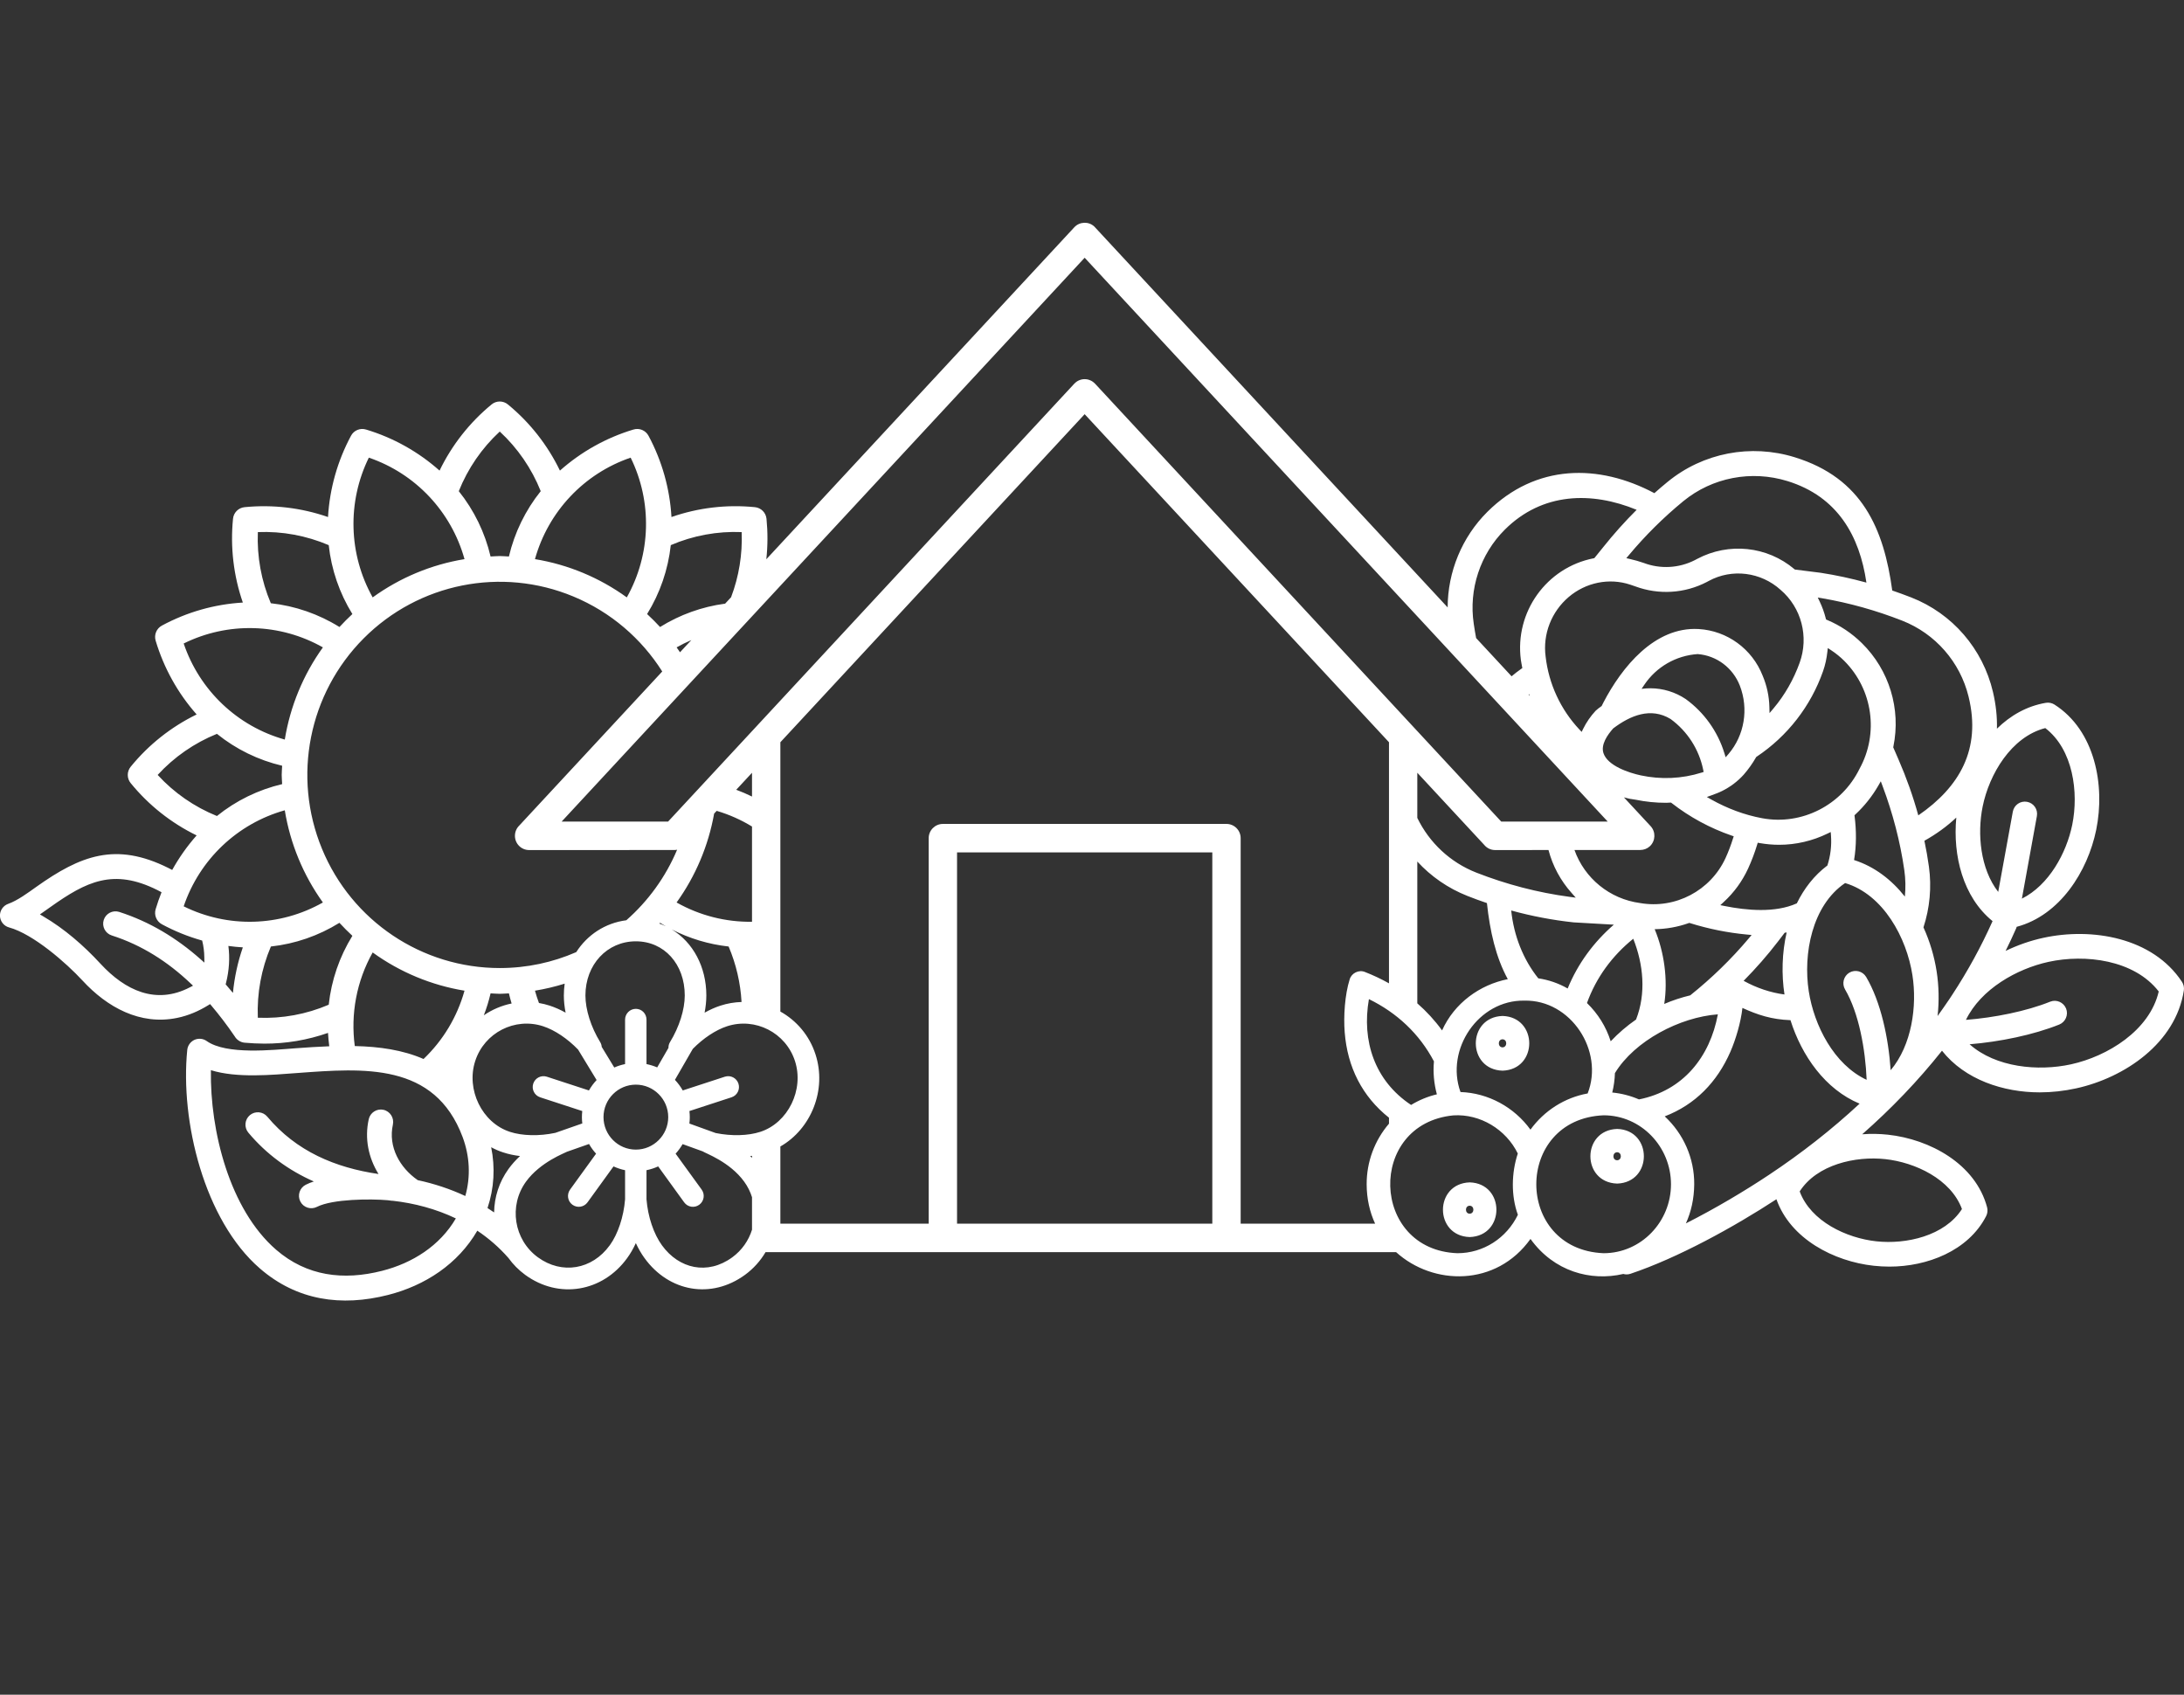 <?xml version="1.0" encoding="UTF-8"?> <svg xmlns="http://www.w3.org/2000/svg" width="58" height="45" viewBox="0 0 58 45" fill="none"><rect x="0" y="0" width="58" height="45" fill="#333333" stroke="none"/><g clip-path="url(#clip0_155_2)"><path fill-rule="evenodd" clip-rule="evenodd" d="M6.186 26.365C6.13 26.296 6.073 26.229 6.014 26.162L5.993 26.138L6.001 26.106C6.088 25.763 6.106 25.431 6.065 25.118C6.192 25.136 6.32 25.148 6.449 25.156C6.313 25.548 6.226 25.954 6.186 26.365ZM36.887 29.679C36.175 29.114 35.783 28.335 35.711 27.411C35.677 26.991 35.714 26.412 35.843 26.006C35.892 25.837 36.088 25.742 36.25 25.81C36.471 25.896 36.684 25.997 36.887 26.111V19.709L28.805 10.998L20.724 19.709V26.86C21.152 27.099 21.495 27.494 21.657 27.997C21.963 28.939 21.542 29.976 20.724 30.443V32.493H24.663V22.256C24.663 22.048 24.832 21.878 25.04 21.878H32.571C32.779 21.878 32.948 22.047 32.948 22.256V32.493H36.519C36.377 32.186 36.295 31.835 36.294 31.446C36.292 30.852 36.505 30.283 36.887 29.837V29.679V29.679ZM37.639 26.642C37.882 26.854 38.103 27.094 38.297 27.361C38.621 26.638 39.298 26.147 40.042 26C39.723 25.416 39.568 24.727 39.488 23.98C39.314 23.921 39.141 23.858 38.97 23.79C38.455 23.587 38.003 23.272 37.639 22.877L37.639 26.642H37.639ZM40.852 25.978C41.121 26.018 41.385 26.106 41.632 26.248C41.903 25.586 42.325 25.016 42.858 24.553L41.79 24.492C41.23 24.432 40.676 24.326 40.133 24.177C40.201 24.839 40.448 25.474 40.852 25.978ZM43.943 24.673C44.197 25.285 44.297 26.014 44.197 26.658C44.421 26.562 44.651 26.487 44.886 26.43L44.892 26.426C45.455 25.975 45.975 25.471 46.441 24.918L46.517 24.827L46.399 24.816C45.884 24.768 45.375 24.666 44.882 24.512L44.862 24.506L44.843 24.513C44.554 24.615 44.249 24.669 43.943 24.673L43.943 24.673ZM46.273 26.764C46.233 27.143 46.094 27.606 45.954 27.927C45.602 28.733 45.019 29.333 44.21 29.643C44.708 30.106 44.998 30.756 44.993 31.447C44.99 31.833 44.91 32.181 44.772 32.485C45.563 32.085 46.345 31.618 46.983 31.193C47.833 30.628 48.641 29.998 49.385 29.306C48.473 28.927 47.849 28.037 47.549 27.089C47.042 27.07 46.681 26.949 46.273 26.764H46.273ZM43.109 33.828C42.241 34.029 41.267 33.763 40.645 32.898C39.734 34.173 38.06 34.141 37.075 33.248H20.348L20.331 33.248C20.196 33.478 20.012 33.685 19.784 33.852C18.892 34.502 17.769 34.308 17.116 33.406C17.03 33.288 16.953 33.154 16.886 33.009C16.819 33.154 16.742 33.288 16.656 33.406C16.004 34.307 14.842 34.504 13.948 33.852C13.772 33.723 13.624 33.572 13.503 33.404L13.503 33.404V33.404C13.261 33.128 12.985 32.886 12.676 32.679C12.163 33.563 11.292 34.134 10.307 34.385C9.064 34.701 7.887 34.535 6.903 33.683C5.421 32.4 4.783 29.764 4.973 27.878C4.985 27.762 5.057 27.661 5.165 27.611C5.272 27.565 5.394 27.575 5.489 27.643C6.013 28.014 7.235 27.88 7.85 27.835C8.148 27.813 8.448 27.793 8.744 27.782C8.729 27.664 8.718 27.546 8.711 27.427C8.168 27.617 7.596 27.714 7.02 27.712C6.847 27.711 6.672 27.703 6.495 27.687C6.383 27.676 6.286 27.611 6.232 27.517C6.228 27.512 6.224 27.506 6.22 27.5C6.032 27.223 5.829 26.958 5.614 26.703L5.579 26.662L5.534 26.69C5.277 26.849 4.999 26.969 4.703 27.029C3.72 27.231 2.844 26.746 2.19 26.036C1.757 25.567 0.883 24.802 0.24 24.626C0.103 24.589 0.005 24.466 -0.001 24.323C-0.007 24.181 0.082 24.049 0.216 24.001C0.469 23.911 0.743 23.706 0.963 23.55C2.138 22.715 3.073 22.351 4.47 23.047C4.505 23.064 4.539 23.082 4.573 23.1C4.755 22.773 4.972 22.465 5.222 22.183C4.545 21.853 3.948 21.38 3.471 20.795C3.367 20.669 3.367 20.486 3.471 20.359C3.948 19.774 4.545 19.301 5.222 18.971C4.722 18.406 4.351 17.738 4.134 17.014C4.086 16.857 4.156 16.688 4.3 16.611C4.964 16.253 5.697 16.044 6.449 16C6.202 15.286 6.113 14.527 6.188 13.776C6.203 13.612 6.332 13.483 6.495 13.467C7.244 13.393 8 13.482 8.711 13.729C8.755 12.974 8.964 12.238 9.321 11.572C9.397 11.427 9.566 11.357 9.722 11.406C10.444 11.623 11.109 11.995 11.673 12.496C12.001 11.817 12.473 11.218 13.054 10.74C13.18 10.635 13.363 10.635 13.489 10.74C14.071 11.218 14.542 11.817 14.87 12.496C15.434 11.995 16.1 11.623 16.821 11.406C16.978 11.357 17.146 11.427 17.223 11.572C17.58 12.238 17.788 12.974 17.832 13.729C18.543 13.481 19.299 13.392 20.048 13.467C20.211 13.483 20.34 13.612 20.356 13.776C20.391 14.134 20.39 14.494 20.351 14.85L28.53 6.035C28.671 5.883 28.91 5.874 29.061 6.015L38.445 16.129C38.447 15.184 38.824 14.262 39.502 13.589C40.789 12.313 42.457 12.31 43.935 13.095C44.049 12.993 44.165 12.894 44.284 12.797C45.23 12.021 46.498 11.781 47.663 12.142C49.459 12.696 50.029 14.048 50.252 15.68C50.421 15.738 50.589 15.799 50.756 15.864C51.849 16.291 52.658 17.229 52.927 18.375C53.006 18.712 53.04 19.037 53.032 19.349C53.388 19 53.824 18.748 54.333 18.662C54.412 18.649 54.494 18.666 54.561 18.709C55.638 19.397 55.909 20.854 55.669 22.032C55.442 23.144 54.7 24.306 53.557 24.61C53.553 24.625 53.548 24.639 53.542 24.653C53.453 24.855 53.36 25.054 53.262 25.25C53.586 25.093 53.926 24.976 54.262 24.903C55.553 24.621 57.168 24.891 57.946 26.071C57.99 26.138 58.008 26.221 57.996 26.3C57.781 27.698 56.424 28.618 55.134 28.9C54.817 28.969 54.492 29.006 54.168 29.006C53.207 29.006 52.182 28.672 51.573 27.9C50.937 28.701 50.225 29.441 49.454 30.119C49.685 30.101 49.916 30.106 50.138 30.13C51.248 30.25 52.464 30.904 52.771 32.059C52.792 32.137 52.782 32.221 52.745 32.293C52.267 33.221 51.171 33.633 50.179 33.633C50.039 33.633 49.899 33.625 49.76 33.61C48.703 33.495 47.548 32.898 47.176 31.844C46.044 32.583 44.561 33.4 43.301 33.823C43.268 33.834 43.233 33.84 43.198 33.84C43.167 33.84 43.137 33.836 43.108 33.827L43.109 33.828ZM43.448 27.072C43.719 26.386 43.645 25.604 43.374 24.927C42.816 25.378 42.389 25.956 42.145 26.634C42.437 26.917 42.653 27.264 42.775 27.65C42.978 27.434 43.206 27.24 43.448 27.072L43.448 27.072ZM38.786 28.997C39.526 29.023 40.211 29.399 40.644 29.996C41.008 29.494 41.55 29.146 42.163 29.035C42.605 27.904 41.717 26.543 40.482 26.57C39.262 26.549 38.377 27.866 38.786 28.997ZM39.904 26.977C40.848 27.008 40.849 28.4 39.902 28.43C38.956 28.4 38.956 27.008 39.904 26.977ZM39.903 27.597C39.771 27.599 39.771 27.808 39.902 27.811C40.033 27.808 40.034 27.6 39.903 27.597ZM36.354 26.53C36.159 27.639 36.505 28.698 37.474 29.34C37.686 29.211 37.917 29.115 38.159 29.058C38.082 28.776 38.054 28.472 38.081 28.183C37.694 27.448 37.094 26.891 36.354 26.53ZM40.308 30.63C39.994 29.989 39.31 29.573 38.598 29.617C36.296 29.841 36.391 33.192 38.705 33.277C39.394 33.277 40.01 32.876 40.31 32.257C40.125 31.749 40.139 31.14 40.308 30.63H40.308ZM39.032 31.396C39.976 31.427 39.976 32.818 39.03 32.848C38.084 32.818 38.083 31.427 39.032 31.396ZM39.029 32.228C39.161 32.226 39.162 32.018 39.03 32.016C38.898 32.018 38.899 32.226 39.029 32.228ZM44.376 31.446C44.376 30.45 43.583 29.615 42.586 29.615C40.204 29.715 40.204 33.177 42.585 33.277C43.583 33.277 44.376 32.443 44.376 31.446ZM42.948 29.977C43.892 30.007 43.892 31.398 42.946 31.428C41.999 31.398 41.999 30.007 42.948 29.977ZM42.945 30.809C43.077 30.807 43.077 30.599 42.946 30.596C42.815 30.599 42.814 30.807 42.945 30.809ZM43.526 29.193C44.702 28.959 45.41 28.064 45.621 26.934C44.614 27.009 43.411 27.633 42.887 28.495C42.882 28.669 42.858 28.841 42.816 29.01C43.061 29.034 43.3 29.095 43.526 29.193ZM19.006 30.086L18.308 29.834C18.322 29.72 18.322 29.616 18.309 29.502L19.427 29.137C19.578 29.088 19.66 28.926 19.611 28.775C19.562 28.624 19.401 28.541 19.25 28.59L18.132 28.955C18.074 28.853 18.004 28.759 17.924 28.674L18.398 27.852C18.676 27.569 19.005 27.35 19.307 27.251C20.058 27.006 20.868 27.421 21.112 28.174C21.359 28.935 20.929 29.814 20.192 30.054C19.865 30.16 19.428 30.171 19.006 30.086L19.006 30.086ZM19.447 33.386C18.788 33.866 18.031 33.691 17.58 33.068C17.361 32.767 17.206 32.31 17.169 31.846V31.073C17.276 31.051 17.382 31.016 17.479 30.972L18.17 31.927C18.263 32.055 18.442 32.084 18.57 31.99C18.698 31.897 18.727 31.717 18.634 31.588L17.942 30.634C18.013 30.556 18.075 30.471 18.128 30.38L18.662 30.573C18.727 30.622 19.379 30.846 19.764 31.378C19.857 31.506 19.926 31.646 19.971 31.79V32.653C19.882 32.938 19.705 33.197 19.447 33.386V33.386ZM16.192 33.068C15.726 33.712 14.923 33.851 14.285 33.386C13.646 32.92 13.504 32.019 13.968 31.378C14.348 30.854 15.006 30.615 15.056 30.583L15.643 30.377C15.696 30.47 15.758 30.556 15.83 30.634L15.139 31.588C15.046 31.717 15.074 31.897 15.202 31.99C15.33 32.083 15.509 32.055 15.602 31.927L16.293 30.972C16.39 31.016 16.493 31.051 16.6 31.073V31.846C16.563 32.31 16.411 32.767 16.193 33.068H16.192ZM13.539 30.053C12.803 29.813 12.373 28.935 12.62 28.174C12.864 27.42 13.674 27.006 14.425 27.251C14.733 27.352 15.07 27.578 15.352 27.87L15.844 28.679C15.766 28.762 15.697 28.855 15.64 28.955L14.522 28.59C14.372 28.541 14.21 28.624 14.161 28.775C14.112 28.926 14.195 29.088 14.345 29.137L15.463 29.502C15.45 29.617 15.451 29.721 15.464 29.831L14.748 30.081C14.319 30.172 13.873 30.162 13.54 30.054L13.539 30.053ZM16.886 24.995C17.639 24.995 18.185 25.6 18.185 26.433C18.185 26.808 18.039 27.27 17.794 27.67C17.764 27.718 17.751 27.772 17.752 27.825L17.453 28.343C17.364 28.305 17.266 28.275 17.169 28.255V27.075C17.169 26.917 17.044 26.788 16.886 26.788C16.728 26.788 16.6 26.917 16.6 27.075V28.255C16.5 28.275 16.404 28.306 16.313 28.346L15.98 27.799C15.976 27.754 15.963 27.71 15.938 27.67C15.693 27.27 15.547 26.808 15.547 26.433C15.547 25.613 16.123 24.995 16.886 24.995V24.995ZM16.886 30.526C16.412 30.526 16.027 30.139 16.027 29.663C16.027 29.188 16.412 28.801 16.886 28.801C17.36 28.801 17.746 29.188 17.746 29.663C17.746 30.139 17.36 30.526 16.886 30.526ZM19.693 26.606C19.506 26.612 19.317 26.643 19.13 26.704C18.991 26.749 18.851 26.812 18.712 26.89C18.742 26.733 18.758 26.579 18.758 26.433C18.758 25.676 18.407 25.024 17.84 24.68C18.311 24.921 18.822 25.075 19.35 25.133C19.549 25.601 19.665 26.1 19.693 26.606V26.606ZM17.681 24.594C17.626 24.568 17.569 24.545 17.51 24.524L17.529 24.504C17.579 24.535 17.63 24.565 17.682 24.594H17.681ZM16.633 24.436C16.067 24.509 15.596 24.826 15.303 25.282C14.68 25.554 13.994 25.705 13.272 25.705C11.205 25.705 9.342 24.456 8.551 22.539C7.76 20.623 8.197 18.417 9.659 16.95C11.12 15.484 13.318 15.045 15.227 15.839C16.221 16.252 17.035 16.957 17.587 17.83L13.793 21.918C13.717 21.991 13.675 22.089 13.675 22.194C13.675 22.402 13.843 22.572 14.051 22.572L17.905 22.571C17.931 22.571 17.957 22.568 17.982 22.563C17.678 23.287 17.213 23.926 16.633 24.436ZM14.996 26.119C14.982 26.221 14.974 26.326 14.974 26.433C14.974 26.579 14.99 26.733 15.021 26.89C14.882 26.812 14.741 26.75 14.602 26.704C14.506 26.673 14.41 26.649 14.313 26.633C14.273 26.526 14.238 26.417 14.207 26.306C14.475 26.262 14.738 26.2 14.996 26.119ZM13.587 26.646C13.322 26.7 13.071 26.807 12.849 26.959C12.922 26.77 12.982 26.575 13.028 26.377C13.11 26.38 13.19 26.389 13.272 26.389C13.354 26.389 13.434 26.38 13.515 26.377C13.536 26.467 13.56 26.557 13.587 26.646L13.587 26.646ZM13.044 30.463C13.145 30.518 13.251 30.564 13.362 30.6C13.501 30.646 13.652 30.678 13.81 30.697C13.693 30.806 13.59 30.921 13.505 31.039C13.252 31.388 13.128 31.792 13.122 32.194C13.065 32.154 13.006 32.115 12.947 32.078C13.123 31.551 13.153 31 13.044 30.463ZM19.971 30.744C19.955 30.728 19.939 30.713 19.922 30.697L19.971 30.691V30.744ZM19.971 20.52V21.151C19.835 21.084 19.695 21.024 19.552 20.971L19.971 20.52ZM19.971 21.947V24.476C19.28 24.486 18.588 24.314 17.968 23.964C18.473 23.262 18.813 22.455 18.965 21.604L19.033 21.531C19.366 21.629 19.681 21.77 19.971 21.947V21.947ZM37.639 21.718L37.639 20.519L39.414 22.432C39.486 22.521 39.592 22.572 39.706 22.572L41.123 22.571C41.234 22.993 41.444 23.384 41.736 23.71L41.847 23.836L41.681 23.814C40.835 23.701 40.005 23.483 39.209 23.172C38.514 22.9 37.958 22.376 37.639 21.718V21.718ZM41.813 22.571L43.56 22.57C43.655 22.57 43.746 22.535 43.816 22.47C43.967 22.328 43.976 22.089 43.835 21.937L43.126 21.173C43.227 21.202 43.33 21.223 43.436 21.235C43.705 21.29 43.977 21.318 44.249 21.317C44.285 21.317 44.32 21.313 44.355 21.312L44.377 21.312L44.395 21.325C44.874 21.698 45.411 21.989 45.985 22.187L46.042 22.206L46.023 22.264C45.968 22.441 45.902 22.615 45.825 22.784C45.426 23.651 44.491 24.142 43.556 23.979C42.747 23.872 42.079 23.319 41.813 22.571H41.813ZM40.627 18.479L40.594 18.444L40.608 18.431L40.627 18.479ZM40.143 17.958L39.201 16.943C39.178 16.817 39.156 16.69 39.138 16.563C39.001 15.649 39.31 14.714 39.964 14.063C40.964 13.068 42.275 13.048 43.464 13.537C43.151 13.849 42.856 14.178 42.581 14.523L42.34 14.821L42.319 14.825C41.068 15.072 40.223 16.253 40.389 17.521C40.397 17.582 40.411 17.642 40.421 17.702L40.428 17.74L40.395 17.763C40.308 17.824 40.224 17.889 40.143 17.958V17.958ZM19.415 15.859L19.257 16.029C18.644 16.11 18.055 16.322 17.529 16.649C17.419 16.53 17.304 16.415 17.185 16.305C17.528 15.75 17.743 15.124 17.814 14.475H17.814C18.408 14.22 19.051 14.102 19.696 14.129C19.72 14.72 19.624 15.308 19.415 15.859H19.415ZM18.36 16.996L18.059 17.32C18.03 17.276 18 17.233 17.969 17.19C18.096 17.118 18.227 17.053 18.36 16.996V16.996ZM25.416 32.492V22.634H32.195V32.492H25.416ZM17.742 21.816H14.915L28.805 6.844L42.696 21.816H39.868L29.081 10.188C29.061 10.168 29.04 10.149 29.016 10.133L29.015 10.132C28.993 10.117 28.968 10.104 28.942 10.094C28.937 10.092 28.931 10.09 28.925 10.088L28.908 10.082L28.899 10.08L28.882 10.076L28.873 10.074L28.855 10.071L28.846 10.07L28.828 10.069L28.81 10.068H28.801L28.783 10.069L28.774 10.069L28.756 10.071L28.738 10.074L28.72 10.078L28.711 10.08L28.703 10.082L28.685 10.088C28.679 10.09 28.674 10.092 28.668 10.094C28.642 10.104 28.618 10.117 28.595 10.132L28.595 10.133C28.571 10.149 28.549 10.168 28.53 10.188L20.09 19.286C20.077 19.298 20.065 19.311 20.054 19.325L17.742 21.816L17.742 21.816ZM9.422 27.776C10.075 27.791 10.699 27.88 11.248 28.12C11.76 27.632 12.14 27.009 12.336 26.306C11.456 26.162 10.62 25.814 9.897 25.291C9.468 26.055 9.308 26.929 9.422 27.776L9.422 27.776ZM12.357 31.758C12.503 31.241 12.475 30.701 12.286 30.193C11.543 28.207 9.659 28.362 7.898 28.492C7.211 28.543 6.29 28.631 5.601 28.417C5.574 30.03 6.099 32.116 7.332 33.184C8.147 33.889 9.12 34.006 10.146 33.745C10.954 33.54 11.682 33.079 12.106 32.353C11.578 32.101 11.003 31.948 10.426 31.884C10.418 31.885 10.411 31.885 10.404 31.884C10.369 31.881 10.332 31.873 10.295 31.87C9.841 31.83 8.834 31.835 8.416 32.047C8.254 32.129 8.056 32.064 7.975 31.902C7.893 31.739 7.958 31.541 8.12 31.459C8.185 31.425 8.258 31.397 8.334 31.372C7.663 31.075 7.074 30.647 6.595 30.075C6.479 29.936 6.497 29.727 6.636 29.611C6.774 29.495 6.983 29.513 7.098 29.651C7.868 30.572 8.905 31.006 10.052 31.174C9.785 30.74 9.679 30.236 9.792 29.721C9.83 29.544 10.007 29.43 10.183 29.469C10.36 29.508 10.472 29.684 10.434 29.861C10.304 30.453 10.617 31.007 11.094 31.337C11.529 31.43 11.954 31.57 12.357 31.758L12.357 31.758ZM47.39 26.407C47.309 25.877 47.323 25.302 47.448 24.759L47.42 24.764L47.396 24.767L47.221 24.996C46.938 25.365 46.631 25.714 46.305 26.044C46.654 26.236 47.021 26.358 47.39 26.407V26.407ZM47.718 23.987C47.909 23.595 48.177 23.246 48.53 22.981C48.612 22.726 48.645 22.456 48.625 22.184L48.618 22.093L48.536 22.133C48.134 22.329 47.693 22.432 47.247 22.432C47.075 22.432 46.903 22.416 46.734 22.387L46.68 22.377L46.664 22.43C46.598 22.646 46.518 22.858 46.424 23.063C46.269 23.4 46.049 23.702 45.776 23.952L45.686 24.035L45.806 24.059C46.381 24.174 47.141 24.247 47.718 23.987V23.987ZM49.238 22.837C49.783 23.011 50.235 23.362 50.587 23.807C50.61 23.577 50.606 23.343 50.573 23.11C50.463 22.344 50.266 21.593 49.994 20.869L49.948 20.746L49.883 20.86C49.719 21.144 49.513 21.403 49.273 21.626L49.249 21.648L49.253 21.68C49.3 22.053 49.303 22.453 49.238 22.837V22.837ZM51.081 24.625C51.253 25.002 51.37 25.402 51.431 25.795C51.49 26.175 51.5 26.579 51.456 26.979C51.562 26.832 51.665 26.684 51.766 26.535C51.792 26.492 51.82 26.45 51.849 26.409C52.253 25.792 52.611 25.142 52.916 24.459C52.126 23.817 51.858 22.712 51.953 21.709C51.705 21.943 51.421 22.149 51.106 22.325C51.154 22.553 51.194 22.782 51.226 23.013C51.301 23.558 51.249 24.11 51.081 24.625H51.081ZM52.209 27.081C52.958 27.023 53.81 26.854 54.446 26.598C54.612 26.531 54.802 26.614 54.869 26.781C54.935 26.948 54.853 27.138 54.687 27.205C53.998 27.481 53.109 27.663 52.306 27.729C53.003 28.348 54.13 28.451 54.996 28.262C55.968 28.05 57.088 27.365 57.329 26.327C56.677 25.484 55.374 25.328 54.401 25.541C53.559 25.725 52.605 26.264 52.209 27.081L52.209 27.081ZM50.21 28.418C50.771 27.752 50.916 26.718 50.788 25.895C50.636 24.907 50.018 23.751 49 23.448C48.12 24.044 47.882 25.333 48.035 26.321C48.175 27.225 48.703 28.269 49.572 28.673C49.54 27.869 49.365 26.896 49 26.275C48.908 26.12 48.959 25.919 49.113 25.827C49.267 25.736 49.467 25.787 49.559 25.941C49.949 26.601 50.152 27.561 50.21 28.418V28.418ZM53.066 23.683L53.454 21.553C53.486 21.376 53.655 21.258 53.832 21.291C54.009 21.323 54.126 21.493 54.093 21.671L53.695 23.862C54.413 23.503 54.879 22.652 55.032 21.901C55.207 21.041 55.056 19.9 54.316 19.333C53.413 19.565 52.828 20.556 52.653 21.416C52.505 22.143 52.59 23.071 53.066 23.683V23.683ZM52.103 32.104C51.809 31.307 50.858 30.865 50.068 30.779C49.276 30.693 48.254 30.921 47.794 31.636C48.089 32.433 49.039 32.876 49.83 32.961C50.621 33.047 51.645 32.819 52.103 32.104L52.103 32.104ZM5.369 24.975C5.404 25.115 5.424 25.263 5.426 25.421L5.428 25.561L5.323 25.468C4.688 24.906 3.974 24.474 3.165 24.214C2.994 24.16 2.81 24.255 2.755 24.427C2.7 24.599 2.795 24.784 2.967 24.839C3.764 25.094 4.456 25.537 5.062 26.113L5.126 26.173L5.048 26.214C4.139 26.69 3.321 26.297 2.669 25.591C2.225 25.109 1.711 24.662 1.144 24.33L1.06 24.281L1.14 24.225C1.207 24.179 1.274 24.132 1.34 24.084C2.293 23.407 3.01 23.05 4.179 23.634C4.217 23.653 4.254 23.672 4.29 23.692C4.232 23.839 4.179 23.988 4.134 24.14C4.086 24.297 4.156 24.466 4.3 24.543C4.64 24.727 4.999 24.871 5.369 24.975H5.369ZM16.748 12.152C17.327 13.33 17.288 14.719 16.646 15.863C15.922 15.339 15.087 14.991 14.207 14.847C14.559 13.583 15.51 12.575 16.748 12.152H16.748ZM13.272 11.459C13.747 11.899 14.119 12.439 14.36 13.042C13.953 13.55 13.664 14.143 13.515 14.777C13.434 14.774 13.354 14.765 13.272 14.765C13.19 14.765 13.11 14.774 13.028 14.777C12.879 14.143 12.591 13.55 12.184 13.042C12.425 12.439 12.796 11.899 13.272 11.459H13.272ZM9.795 12.152C11.033 12.575 11.984 13.583 12.336 14.847C11.456 14.991 10.621 15.339 9.897 15.863C9.255 14.719 9.217 13.33 9.795 12.152ZM8.73 14.475C8.8 15.124 9.015 15.75 9.358 16.305C9.239 16.415 9.125 16.53 9.015 16.649C8.462 16.305 7.839 16.089 7.192 16.018C6.939 15.422 6.821 14.777 6.848 14.129C7.492 14.103 8.135 14.222 8.729 14.475V14.475L8.73 14.475ZM4.878 17.087C6.052 16.507 7.435 16.545 8.575 17.19C8.053 17.916 7.707 18.754 7.563 19.638C6.303 19.285 5.299 18.33 4.878 17.087L4.878 17.087ZM4.187 20.577C4.624 20.101 5.162 19.728 5.761 19.486C6.268 19.895 6.86 20.184 7.493 20.333C7.49 20.414 7.481 20.494 7.481 20.577C7.481 20.659 7.49 20.739 7.493 20.821C6.86 20.97 6.268 21.259 5.761 21.668C5.162 21.426 4.624 21.053 4.187 20.577ZM4.878 24.066C5.299 22.823 6.304 21.869 7.563 21.516C7.707 22.399 8.053 23.237 8.575 23.964C7.435 24.609 6.052 24.647 4.878 24.066H4.878ZM8.729 26.679C8.136 26.933 7.493 27.051 6.847 27.024C6.821 26.376 6.94 25.73 7.194 25.133C7.84 25.062 8.462 24.847 9.014 24.504C9.124 24.623 9.239 24.739 9.358 24.849C9.015 25.404 8.8 26.029 8.73 26.679H8.729V26.679ZM49.566 15.47C49.165 15.36 48.759 15.272 48.349 15.209L47.665 15.123L47.651 15.111C46.927 14.5 45.909 14.398 45.074 14.839L45.01 14.873C44.587 15.089 44.091 15.115 43.65 14.947C43.541 14.909 43.403 14.869 43.289 14.844L43.19 14.821L43.256 14.743C43.692 14.221 44.176 13.741 44.701 13.31C45.475 12.675 46.514 12.48 47.468 12.774C48.802 13.185 49.386 14.235 49.566 15.47H49.566ZM50.944 21.651C50.805 21.146 50.629 20.651 50.42 20.171L50.278 19.844L50.282 19.824C50.487 18.826 50.172 17.792 49.446 17.078C49.18 16.816 48.867 16.606 48.523 16.462L48.494 16.45L48.486 16.419C48.447 16.266 48.394 16.117 48.326 15.975L48.274 15.866L48.392 15.886C49.118 16.011 49.829 16.211 50.515 16.48C51.395 16.825 52.054 17.577 52.279 18.498C52.621 19.896 52.037 20.9 50.944 21.651ZM41.66 15.852C42.112 15.468 42.731 15.337 43.295 15.525L43.43 15.571C44.051 15.801 44.741 15.759 45.327 15.454L45.379 15.426C45.999 15.09 46.763 15.19 47.285 15.661C47.842 16.135 48.042 16.909 47.793 17.598C47.634 18.039 47.401 18.451 47.099 18.81L46.993 18.935L46.989 18.771C46.982 18.487 46.922 18.206 46.811 17.943C46.533 17.233 45.87 16.747 45.11 16.703C43.938 16.636 43.068 17.72 42.581 18.655L42.535 18.747L42.523 18.756C42.481 18.786 42.409 18.838 42.375 18.873C42.242 19.016 42.13 19.178 42.043 19.354L42.004 19.434L41.942 19.369C41.444 18.838 41.13 18.16 41.047 17.436C40.967 16.838 41.202 16.241 41.66 15.852ZM43.574 20.589C43.266 20.523 42.691 20.336 42.582 19.996C42.509 19.769 42.692 19.511 42.836 19.348L42.84 19.343L42.845 19.339C43.297 18.999 43.836 18.772 44.364 19.091C44.813 19.418 45.122 19.9 45.232 20.443L45.243 20.498L45.19 20.515C44.666 20.68 44.11 20.704 43.574 20.589H43.574ZM44.767 18.562C44.49 18.377 44.165 18.277 43.832 18.276C43.796 18.276 43.761 18.276 43.725 18.279L43.595 18.291L43.668 18.183C43.988 17.707 44.509 17.407 45.084 17.368C45.592 17.407 46.022 17.737 46.205 18.207C46.442 18.821 46.33 19.523 45.902 20.023L45.828 20.108L45.795 20.001C45.617 19.422 45.255 18.916 44.767 18.562ZM49.383 20.414C48.913 21.377 47.852 21.922 46.799 21.727C46.323 21.639 45.868 21.466 45.446 21.23L45.328 21.163L45.455 21.117C45.537 21.087 45.65 21.046 45.728 21.006C45.948 20.898 46.145 20.75 46.308 20.569C46.43 20.429 46.539 20.276 46.632 20.114L46.639 20.101L46.651 20.093C47.469 19.548 48.089 18.751 48.415 17.821C48.473 17.655 48.51 17.483 48.529 17.308L48.541 17.208L48.625 17.263C48.752 17.346 48.871 17.442 48.979 17.55C49.736 18.308 49.899 19.478 49.383 20.414H49.383Z" fill="white"></path></g><defs><clipPath id="clip0_155_2"><rect width="58" height="45" fill="white"></rect></clipPath></defs></svg> 